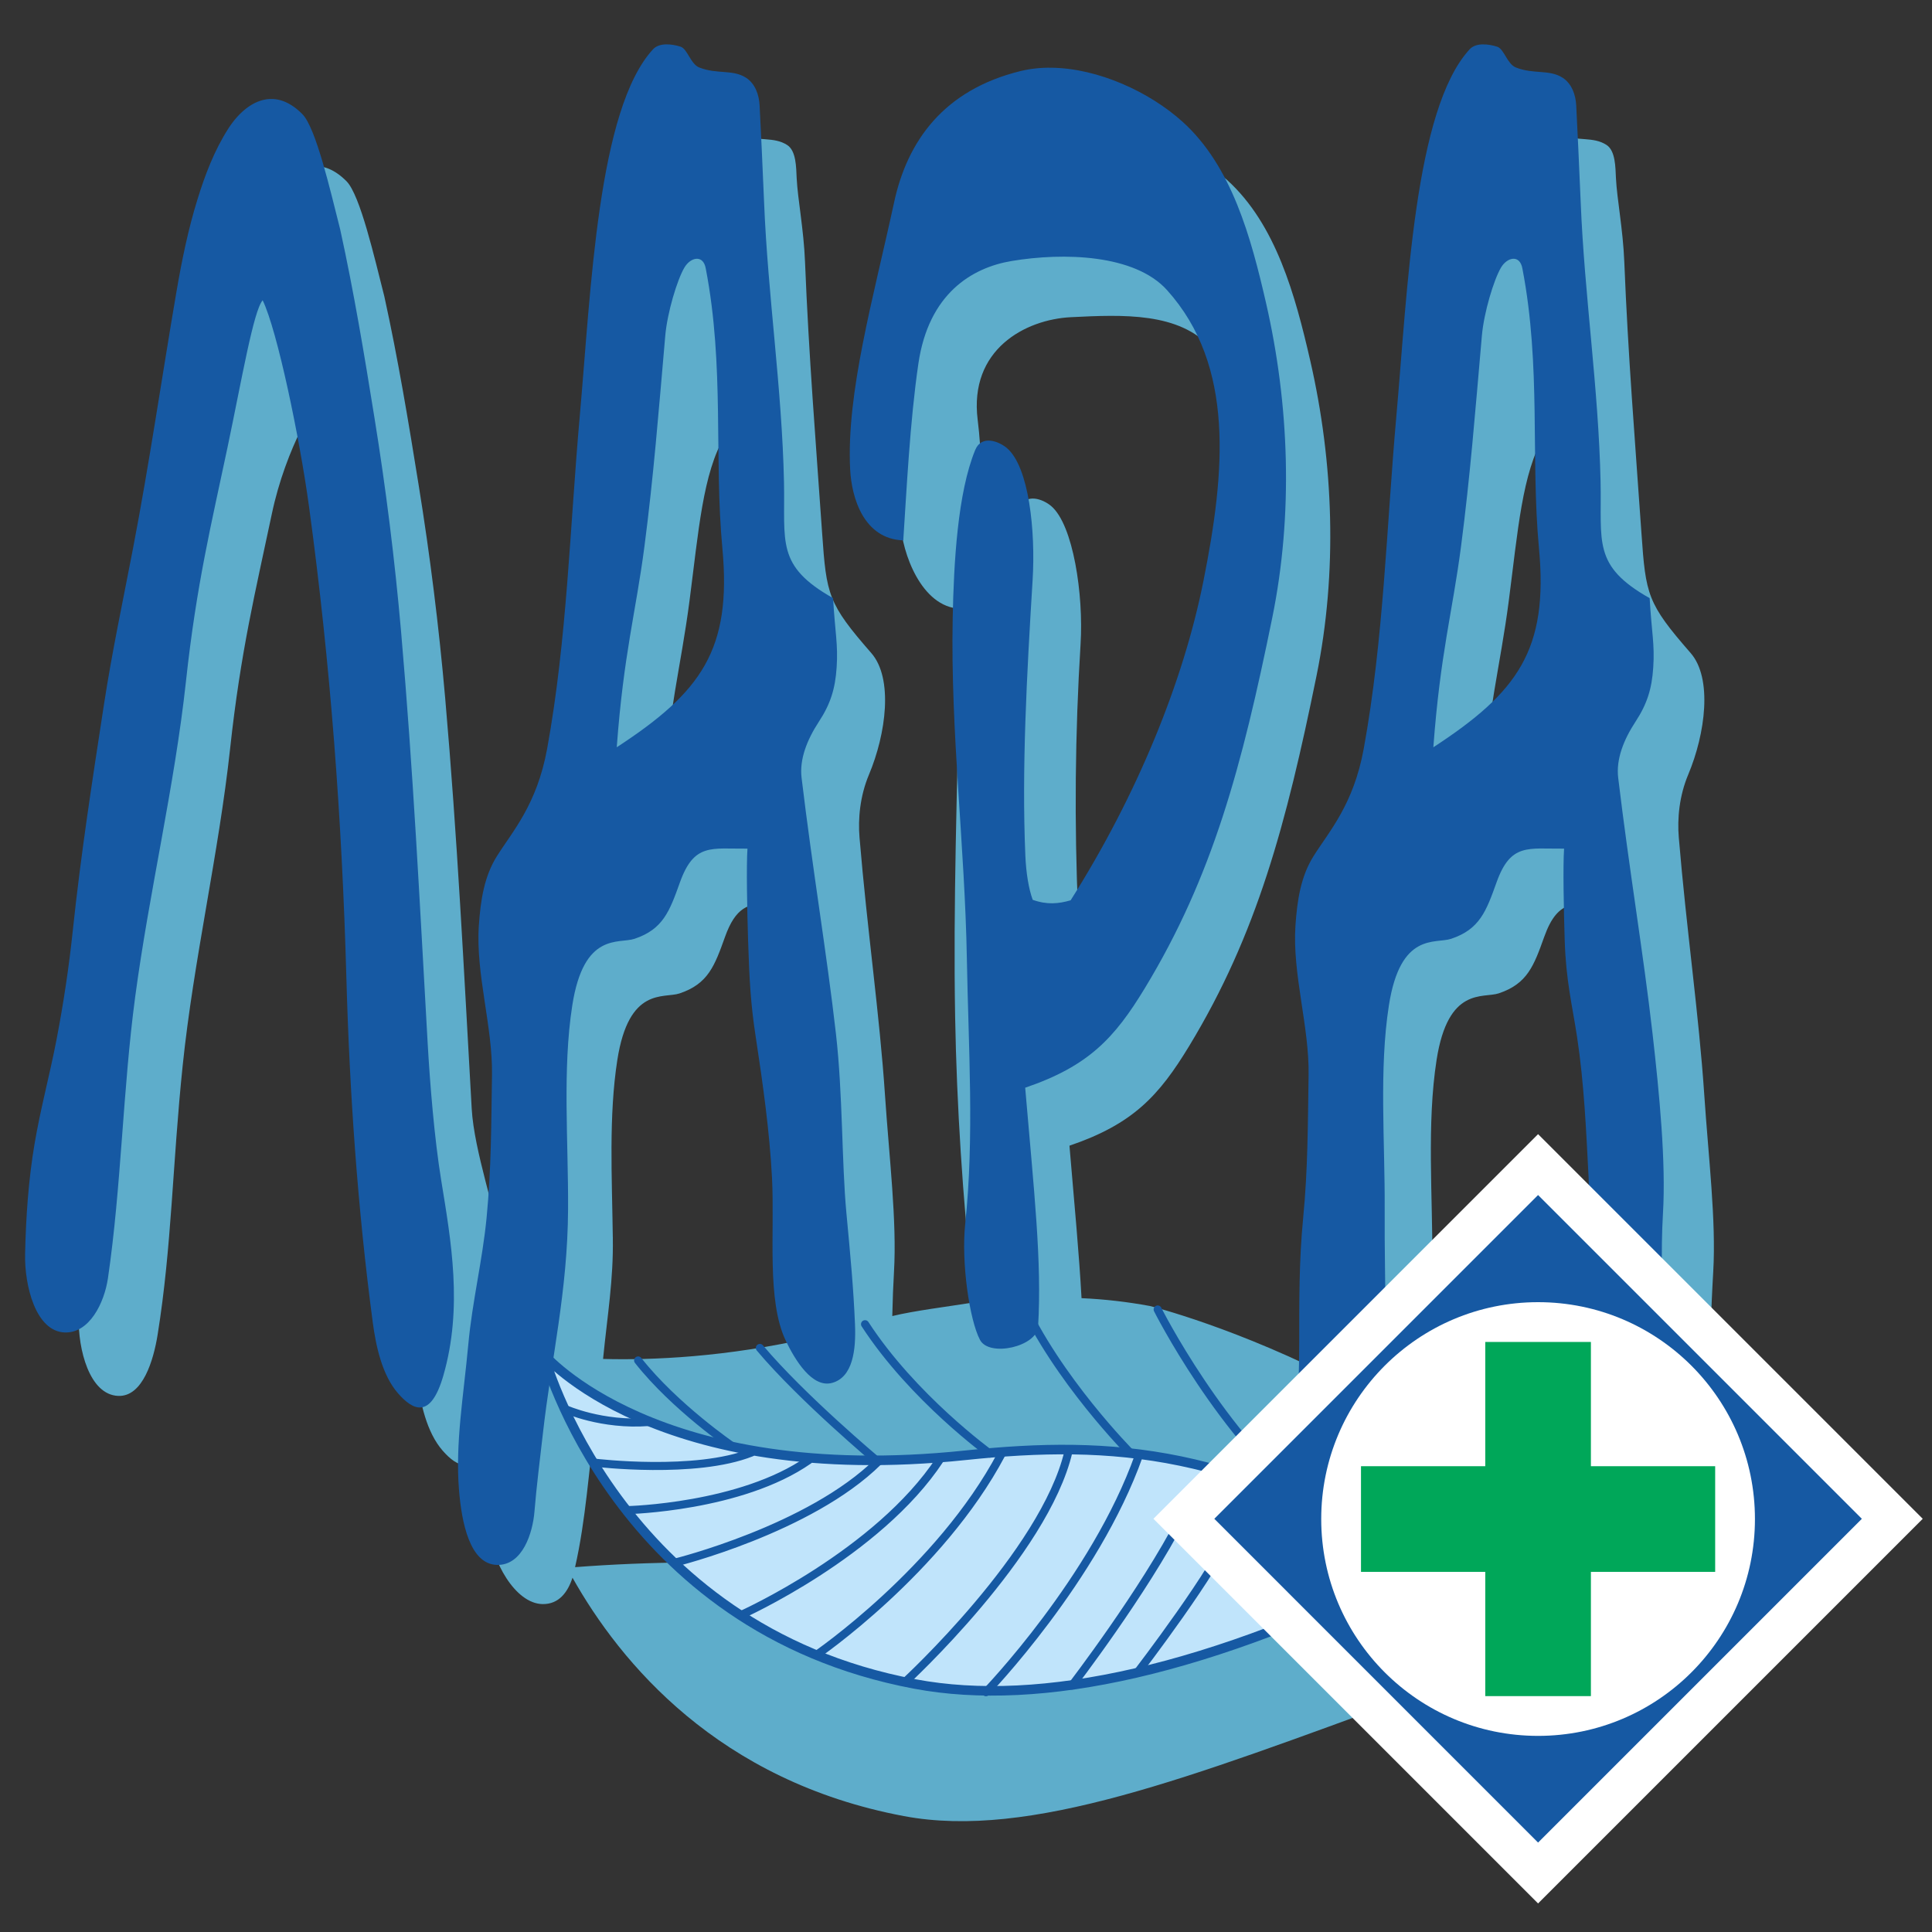 <svg width="96" height="96" viewBox="0 0 96 96" fill="none" xmlns="http://www.w3.org/2000/svg">
<rect x="0" y="0" width="96" height="96" fill="#333333" stroke="none"/>
<g clip-path="url(#clip0_203_1526)">
<path d="M75.839 5.539C75.59 5.545 75.358 5.613 75.203 5.782C72.452 8.764 72.313 17.131 71.756 23.377C71.264 28.893 71.127 34.461 70.134 39.908C69.624 42.706 68.403 44.029 67.634 45.256C67.014 46.248 66.827 47.412 66.74 48.706C66.579 51.104 67.431 53.715 67.393 56.118C67.355 58.589 67.361 60.779 67.124 63.221C66.939 65.124 66.932 66.922 66.932 68.806C61.507 65.968 57.136 64.894 57.136 64.894C56.015 64.687 54.88 64.556 53.741 64.505C53.623 62.349 53.397 59.942 53.141 56.929C56.289 55.856 57.578 54.467 59.09 51.975C62.455 46.428 63.912 40.968 65.419 33.57C66.461 28.454 66.273 22.998 65.103 17.91C64.365 14.7 63.41 11.146 60.967 8.937C59.317 7.445 56.775 6.278 54.454 6.246C53.929 6.235 53.406 6.291 52.896 6.414C49.096 7.353 47.288 9.879 46.628 12.927C45.586 17.735 44.553 22.215 44.75 26.017C44.824 27.436 45.764 30.177 47.719 30.248C48.69 28.127 48.984 24.101 48.58 20.859C48.145 17.372 50.938 15.875 53.212 15.761C55.828 15.63 58.585 15.513 60.188 17.294C63.576 21.059 63.073 26.356 61.999 31.746C60.999 36.763 59.119 42.374 55.824 47.586C55.223 47.757 54.656 47.817 53.938 47.562C53.738 47.015 53.609 46.222 53.572 45.363C53.377 40.905 53.418 36.44 53.694 31.986C53.843 29.567 53.335 26.081 52.232 25.145C51.837 24.809 50.974 24.47 50.657 25.239C49.784 27.36 47.73 30.809 47.676 33.557C47.563 39.259 47.361 44.885 47.46 50.535C47.538 54.921 47.839 59.583 48.315 63.941C48.344 64.134 48.395 64.469 48.427 64.711C47.003 64.938 45.454 65.125 44.337 65.394C44.353 64.626 44.385 63.824 44.422 63.191C44.569 60.654 44.182 57.507 43.974 54.404C43.708 50.416 43.093 46.22 42.709 41.615C42.632 40.696 42.727 39.566 43.178 38.492C44.033 36.456 44.391 33.708 43.296 32.452C41.142 29.985 41.066 29.567 40.852 26.501C40.528 21.838 40.189 17.679 40.001 13.008C39.938 11.411 39.638 9.899 39.586 8.851C39.56 8.318 39.565 7.497 39.117 7.207C38.451 6.775 37.682 7.044 36.79 6.695C36.359 6.525 36.203 5.77 35.861 5.661C35.643 5.591 35.379 5.538 35.13 5.545C34.881 5.552 34.648 5.619 34.493 5.787C31.744 8.77 31.604 17.137 31.047 23.382C30.555 28.898 30.418 34.466 29.426 39.913C28.915 42.712 27.694 44.035 26.925 45.263C26.305 46.254 26.117 47.418 26.03 48.711C25.87 51.109 26.706 53.722 26.684 56.124C26.659 58.872 26.578 61.26 26.327 63.862C26.121 66.003 25.639 68.112 25.425 70.253C25.187 72.65 24.107 73.622 24.295 75.943C24.426 77.56 25.594 79.679 26.954 79.706C27.776 79.722 28.215 79.107 28.447 78.395C30.821 82.615 35.691 88.507 44.916 90.241C51.169 91.417 59.127 88.317 69.976 84.351L71.174 62.799C71.193 59.42 70.888 55.844 71.384 52.662C71.956 49.001 73.692 49.619 74.475 49.358C75.896 48.883 76.22 47.982 76.732 46.55C77.438 44.581 78.305 44.895 80.088 44.875C80.03 45.738 80.071 47.923 80.119 49.428C80.183 51.453 80.488 52.619 80.729 54.201C81.086 56.53 81.187 58.912 81.308 61.245C81.447 63.941 80.65 67.332 81.609 69.329C82.058 70.265 82.919 71.704 83.918 71.422C84.938 71.134 85.103 69.798 85.047 68.507C84.97 66.696 85.014 65.189 85.13 63.185C85.278 60.648 84.891 57.502 84.684 54.398C84.418 50.411 83.802 46.214 83.418 41.61C83.341 40.691 83.436 39.561 83.888 38.486C84.742 36.45 85.101 33.702 84.006 32.447C81.852 29.979 81.776 29.562 81.563 26.495C81.239 21.832 80.897 17.673 80.71 13.002C80.646 11.405 80.347 9.893 80.295 8.845C80.269 8.313 80.274 7.491 79.826 7.201C79.16 6.769 78.391 7.039 77.499 6.689C77.069 6.52 76.912 5.763 76.57 5.654C76.352 5.584 76.088 5.532 75.839 5.539V5.539ZM15.594 8.255C14.748 8.295 14.021 8.977 13.554 9.7C12.847 10.795 12.371 12.06 12.011 13.234C11.552 14.706 11.232 16.269 10.972 17.789C10.24 22.061 9.619 26.352 8.801 30.609C8.307 33.183 7.766 35.718 7.367 38.309C6.784 42.1 6.213 45.771 5.812 49.586C5.619 51.403 5.349 53.21 5.003 55.003C4.668 56.743 4.675 58.239 4.381 59.984C4.076 61.794 3.951 63.627 3.911 65.462C3.876 67.026 4.434 69.304 5.874 69.362C7.099 69.411 7.632 67.566 7.831 66.328C8.538 61.927 8.563 57.899 9.078 52.941C9.625 47.674 10.864 42.447 11.436 37.183C11.96 32.355 12.696 29.383 13.504 25.55C14.208 22.197 15.802 19.715 16.257 19.193C16.982 20.677 17.088 25.117 17.553 28.53C18.616 36.342 19.188 44.023 19.407 51.912C19.567 57.635 19.982 62.873 20.737 68.549C20.889 69.693 21.189 71.162 21.998 72.085C22.723 72.912 23.61 73.4 24.245 71.195C25.221 67.806 25.47 65.321 24.978 62.295C24.64 60.218 23.559 57.199 23.439 55.092C23.044 48.087 22.729 41.666 22.12 34.678C21.809 31.137 21.37 27.608 20.802 24.099C20.298 20.965 19.779 17.828 19.097 14.727C18.607 12.805 17.897 9.689 17.217 9.005C16.654 8.437 16.102 8.23 15.594 8.255ZM77.557 15.566C77.769 15.555 77.957 15.701 78.019 16.061C78.501 18.912 78.766 21.797 78.809 24.688C78.814 25.025 78.575 25.282 78.319 25.538C78.453 27.216 78.707 28.586 78.841 29.943C79.311 34.996 77.795 37.097 73.593 39.84C73.938 35.179 74.542 33.138 74.969 29.867C75.422 26.389 75.633 23.5 76.722 21.671C77.322 20.663 76.6 16.606 76.953 16.007C77.108 15.743 77.344 15.577 77.557 15.566ZM36.848 15.572C37.06 15.561 37.249 15.707 37.31 16.067C37.792 18.918 38.056 21.802 38.099 24.694C38.104 25.031 37.866 25.288 37.61 25.544C37.744 27.222 37.998 28.592 38.132 29.949C38.602 35.002 37.085 37.103 32.884 39.846C33.23 35.185 33.832 33.143 34.259 29.872C34.712 26.394 34.922 23.506 36.012 21.677C36.612 20.669 35.891 16.611 36.244 16.013C36.4 15.749 36.635 15.582 36.848 15.572ZM38.201 44.874C38.544 44.87 38.932 44.887 39.378 44.882C39.319 45.745 39.362 47.928 39.41 49.433C39.474 51.458 39.778 52.624 40.019 54.206C40.375 56.536 40.478 58.918 40.599 61.25C40.683 62.882 40.429 64.766 40.424 66.444C36.076 67.45 32.348 67.59 29.966 67.525C30.189 65.289 30.483 63.588 30.451 61.533L30.453 61.475C30.452 61.475 30.451 61.474 30.45 61.474C30.41 58.498 30.243 55.437 30.675 52.668C31.247 49.007 32.983 49.624 33.766 49.363C35.187 48.889 35.511 47.989 36.024 46.557C36.553 45.08 37.173 44.887 38.201 44.874ZM29.555 70.799L34.195 77.638C32.32 77.651 30.445 77.728 28.575 77.871C29.111 75.534 29.27 72.919 29.555 70.799Z" fill="#5EADCB"/>
<path d="M45.457 83.676C30.608 80.884 27.019 67.306 27.019 67.306C27.019 67.306 32.604 73.92 47.967 72.312C55.33 71.541 61.587 72.021 70.518 77.787C60.132 83.008 51.71 84.852 45.457 83.676Z" fill="#C0E4FB" stroke="#1659A3" stroke-width="0.475" stroke-linecap="round" stroke-linejoin="round"/>
<path d="M57.523 65.067C57.523 65.067 60.684 71.361 65.185 74.91M56.183 72.212C56.183 72.212 52.511 68.518 50.707 64.501M49.186 72.229C49.186 72.229 45.36 69.458 42.983 65.798M43.59 72.597C43.59 72.597 39.851 69.467 37.757 66.978M36.409 71.879C36.409 71.879 33.525 69.91 31.708 67.6M56.514 83.114C56.514 83.114 60.611 77.773 61.12 76.082M53.264 83.754C53.264 83.754 56.827 79.114 58.72 75.431M48.991 84.085C48.991 84.085 54.418 78.463 56.589 72.329M44.976 83.572C44.976 83.572 51.904 77.198 53.091 72.127M40.557 82.241C40.557 82.241 46.69 78.047 49.758 72.262M36.827 80.246C36.827 80.246 43.62 77.208 46.703 72.521M33.559 77.64C33.559 77.64 40.237 75.988 43.635 72.63M31.203 75.036C31.203 75.036 36.821 74.902 40.184 72.555M29.596 72.684C29.596 72.684 34.562 73.279 37.337 72.176M28.098 70.019C28.098 70.019 29.908 70.837 32.223 70.66" stroke="#1659A3" stroke-width="0.4" stroke-linecap="round" stroke-linejoin="round"/>
<path d="M33.087 2.205C32.839 2.212 32.606 2.279 32.45 2.447C29.701 5.43 29.366 14.423 28.809 20.668C28.317 26.184 28.18 31.752 27.188 37.199C26.677 39.997 25.455 41.321 24.687 42.549C24.067 43.54 23.88 44.704 23.793 45.998C23.632 48.395 24.484 51.007 24.447 53.41C24.408 55.881 24.414 58.07 24.178 60.512C23.969 62.654 23.468 64.656 23.27 66.8C23.029 69.404 22.619 71.709 22.807 74.03C22.937 75.647 23.343 77.733 24.702 77.76C25.979 77.785 26.473 76.14 26.556 75.12C26.661 73.826 26.829 72.538 26.974 71.247C27.398 67.484 28.205 64.165 28.227 60.092C28.246 56.712 27.94 53.136 28.437 49.954C29.009 46.292 30.745 46.91 31.528 46.649C32.949 46.175 33.273 45.275 33.786 43.843C34.491 41.873 35.358 42.187 37.141 42.168C37.082 43.031 37.124 45.215 37.172 46.719C37.236 48.743 37.305 49.91 37.547 51.492C37.902 53.821 38.24 56.203 38.361 58.536C38.5 61.233 38.087 64.623 39.046 66.621C39.495 67.557 40.355 68.995 41.355 68.713C42.375 68.425 42.539 67.09 42.484 65.798C42.407 63.987 42.264 62.479 42.057 60.271C41.82 57.742 41.883 54.393 41.537 51.361C41.084 47.39 40.375 43.199 39.83 38.648C39.72 37.732 40.094 36.769 40.694 35.853C41.266 34.981 41.502 34.224 41.572 33.164C41.649 32.005 41.494 31.445 41.395 29.721C38.542 28.11 39.02 26.934 38.956 23.948C38.856 19.274 38.153 14.697 37.966 10.026C37.902 8.429 37.798 6.291 37.745 5.244C37.719 4.711 37.523 4.157 37.075 3.866C36.409 3.434 35.639 3.704 34.747 3.354C34.316 3.185 34.16 2.43 33.819 2.32C33.601 2.25 33.336 2.198 33.087 2.205ZM73.664 2.205C73.416 2.212 73.183 2.279 73.028 2.447C70.277 5.43 69.942 14.423 69.385 20.668C68.894 26.184 68.757 31.752 67.764 37.199C67.254 39.997 66.032 41.321 65.264 42.549C64.644 43.54 64.457 44.704 64.37 45.998C64.21 48.395 65.061 51.008 65.023 53.41C64.984 55.881 64.991 58.071 64.754 60.513C64.546 62.654 64.558 64.646 64.557 66.8C64.557 69.208 64.349 71.67 64.537 73.991C64.667 75.608 65.087 77.581 66.447 77.608C67.723 77.634 68.082 76.14 68.165 75.12C68.27 73.826 68.438 72.538 68.582 71.247C69.008 67.484 68.782 64.165 68.804 60.092C68.823 56.712 68.517 53.136 69.014 49.954C69.586 46.292 71.322 46.91 72.105 46.649C73.526 46.175 73.85 45.275 74.363 43.843C75.068 41.873 75.935 42.187 77.718 42.168C77.659 43.031 77.701 45.215 77.749 46.719C77.813 48.743 78.117 49.91 78.359 51.492C78.715 53.821 78.817 56.203 78.938 58.536C79.077 61.233 78.28 64.624 79.239 66.622C79.689 67.558 80.549 68.995 81.548 68.713C82.569 68.425 82.732 67.091 82.677 65.798C82.6 63.987 82.516 62.276 82.633 60.272C82.781 57.736 82.459 54.394 82.114 51.362C81.661 47.391 80.952 43.2 80.407 38.649C80.296 37.733 80.671 36.769 81.271 35.854C81.843 34.982 82.08 34.224 82.149 33.164C82.226 32.005 82.07 31.446 81.97 29.722C79.118 28.111 79.596 26.934 79.532 23.947C79.432 19.274 78.73 14.698 78.543 10.027C78.479 8.43 78.374 6.292 78.322 5.244C78.296 4.712 78.099 4.157 77.651 3.866C76.985 3.434 76.215 3.704 75.325 3.354C74.892 3.185 74.737 2.431 74.395 2.321C74.177 2.251 73.913 2.199 73.664 2.206V2.205ZM52.253 3.366C51.729 3.355 51.206 3.411 50.696 3.534C46.896 4.474 45.088 7 44.429 10.048C43.387 14.856 42.047 19.533 42.244 23.334C42.318 24.754 42.928 26.781 44.883 26.851C45.047 24.395 45.21 20.965 45.634 18.067C46.143 14.59 48.293 13.299 50.266 12.969C52.849 12.537 56.385 12.633 57.988 14.414C61.376 18.179 60.873 23.476 59.799 28.865C58.8 33.883 56.494 39.525 53.199 44.736C52.599 44.907 52.033 44.967 51.315 44.712C51.114 44.165 50.986 43.372 50.949 42.514C50.765 38.199 51.019 33.555 51.31 28.822C51.459 26.403 51.135 23.201 50.032 22.264C49.637 21.929 48.774 21.59 48.458 22.359C47.584 24.48 47.393 27.959 47.339 30.706C47.226 36.41 47.943 41.996 48.043 47.646C48.12 52.033 48.419 56.5 47.961 60.808C47.756 62.737 48.176 65.603 48.697 66.581C49.161 67.451 51.523 66.908 51.582 65.923C51.777 62.674 51.379 59.2 50.941 54.048C54.089 52.976 55.379 51.587 56.891 49.094C60.255 43.548 61.712 38.087 63.219 30.69C64.261 25.574 64.073 20.119 62.903 15.03C62.165 11.82 61.212 8.265 58.768 6.057C57.118 4.565 54.575 3.397 52.254 3.365L52.253 3.366ZM13.399 4.919C12.553 4.96 11.827 5.643 11.36 6.366C10.652 7.46 10.175 8.726 9.815 9.899C9.356 11.372 9.036 12.934 8.775 14.454C8.044 18.726 7.423 23.017 6.605 27.274C6.111 29.848 5.569 32.383 5.171 34.974C4.589 38.765 4.018 42.436 3.616 46.251C3.426 48.059 3.15 49.885 2.807 51.668C2.473 53.408 2.012 55.087 1.718 56.833C1.412 58.641 1.288 60.476 1.247 62.309C1.213 63.873 1.77 66.151 3.211 66.209C4.436 66.259 5.182 64.752 5.364 63.513C6.033 58.943 6.098 54.173 6.717 49.534C7.419 44.285 8.669 39.113 9.241 33.849C9.765 29.021 10.501 26.048 11.308 22.216C12.013 18.862 12.595 15.443 13.051 14.921C13.776 16.405 14.894 21.782 15.358 25.194C16.422 33.007 16.992 40.688 17.211 48.577C17.371 54.3 17.767 60.028 18.522 65.705C18.674 66.848 18.974 68.317 19.783 69.24C20.508 70.067 21.395 70.556 22.03 68.351C23.006 64.962 22.414 61.669 21.922 58.642C21.584 56.564 21.365 53.865 21.246 51.758C20.849 44.752 20.535 38.332 19.926 31.343C19.615 27.802 19.175 24.274 18.608 20.766C18.104 17.631 17.584 14.493 16.902 11.392C16.413 9.47 15.702 6.354 15.023 5.67C14.46 5.102 13.909 4.895 13.401 4.919H13.399ZM34.608 12.858C34.821 12.847 35.01 12.992 35.071 13.353C36.007 18.22 35.474 22.757 35.894 27.235C36.366 32.287 34.847 34.388 30.646 37.131C30.991 32.471 31.594 30.429 32.021 27.158C32.474 23.68 32.718 20.557 33.056 16.688C33.158 15.519 33.652 13.898 34.005 13.299C34.16 13.035 34.396 12.869 34.608 12.858ZM75.185 12.858C75.398 12.847 75.587 12.992 75.649 13.353C76.584 18.22 76.052 22.757 76.47 27.235C76.944 32.287 75.424 34.389 71.222 37.132C71.568 32.471 72.17 30.429 72.597 27.158C73.05 23.68 73.295 20.557 73.633 16.688C73.735 15.519 74.229 13.898 74.582 13.299C74.737 13.035 74.973 12.869 75.185 12.858Z" fill="#1659A3"/>
<path d="M58.826 75.468L76.426 57.868L94.027 75.468L76.426 93.069L58.826 75.468Z" fill="#1659A3" stroke="white" stroke-width="2.139"/>
<path d="M76.427 86.255C82.378 86.255 87.202 81.431 87.202 75.48C87.202 69.528 82.378 64.704 76.427 64.704C70.475 64.704 65.651 69.528 65.651 75.48C65.651 81.431 70.475 86.255 76.427 86.255Z" fill="white"/>
<path d="M73.802 66.681V72.855H67.627V78.105H73.802V84.279H79.051V78.105H85.226V72.855H79.051V66.681H73.802Z" fill="#00A759"/>
</g>
<defs>
<clipPath id="clip0_203_1526">
<rect width="96" height="96" fill="white"/>
</clipPath>
</defs>
</svg>
